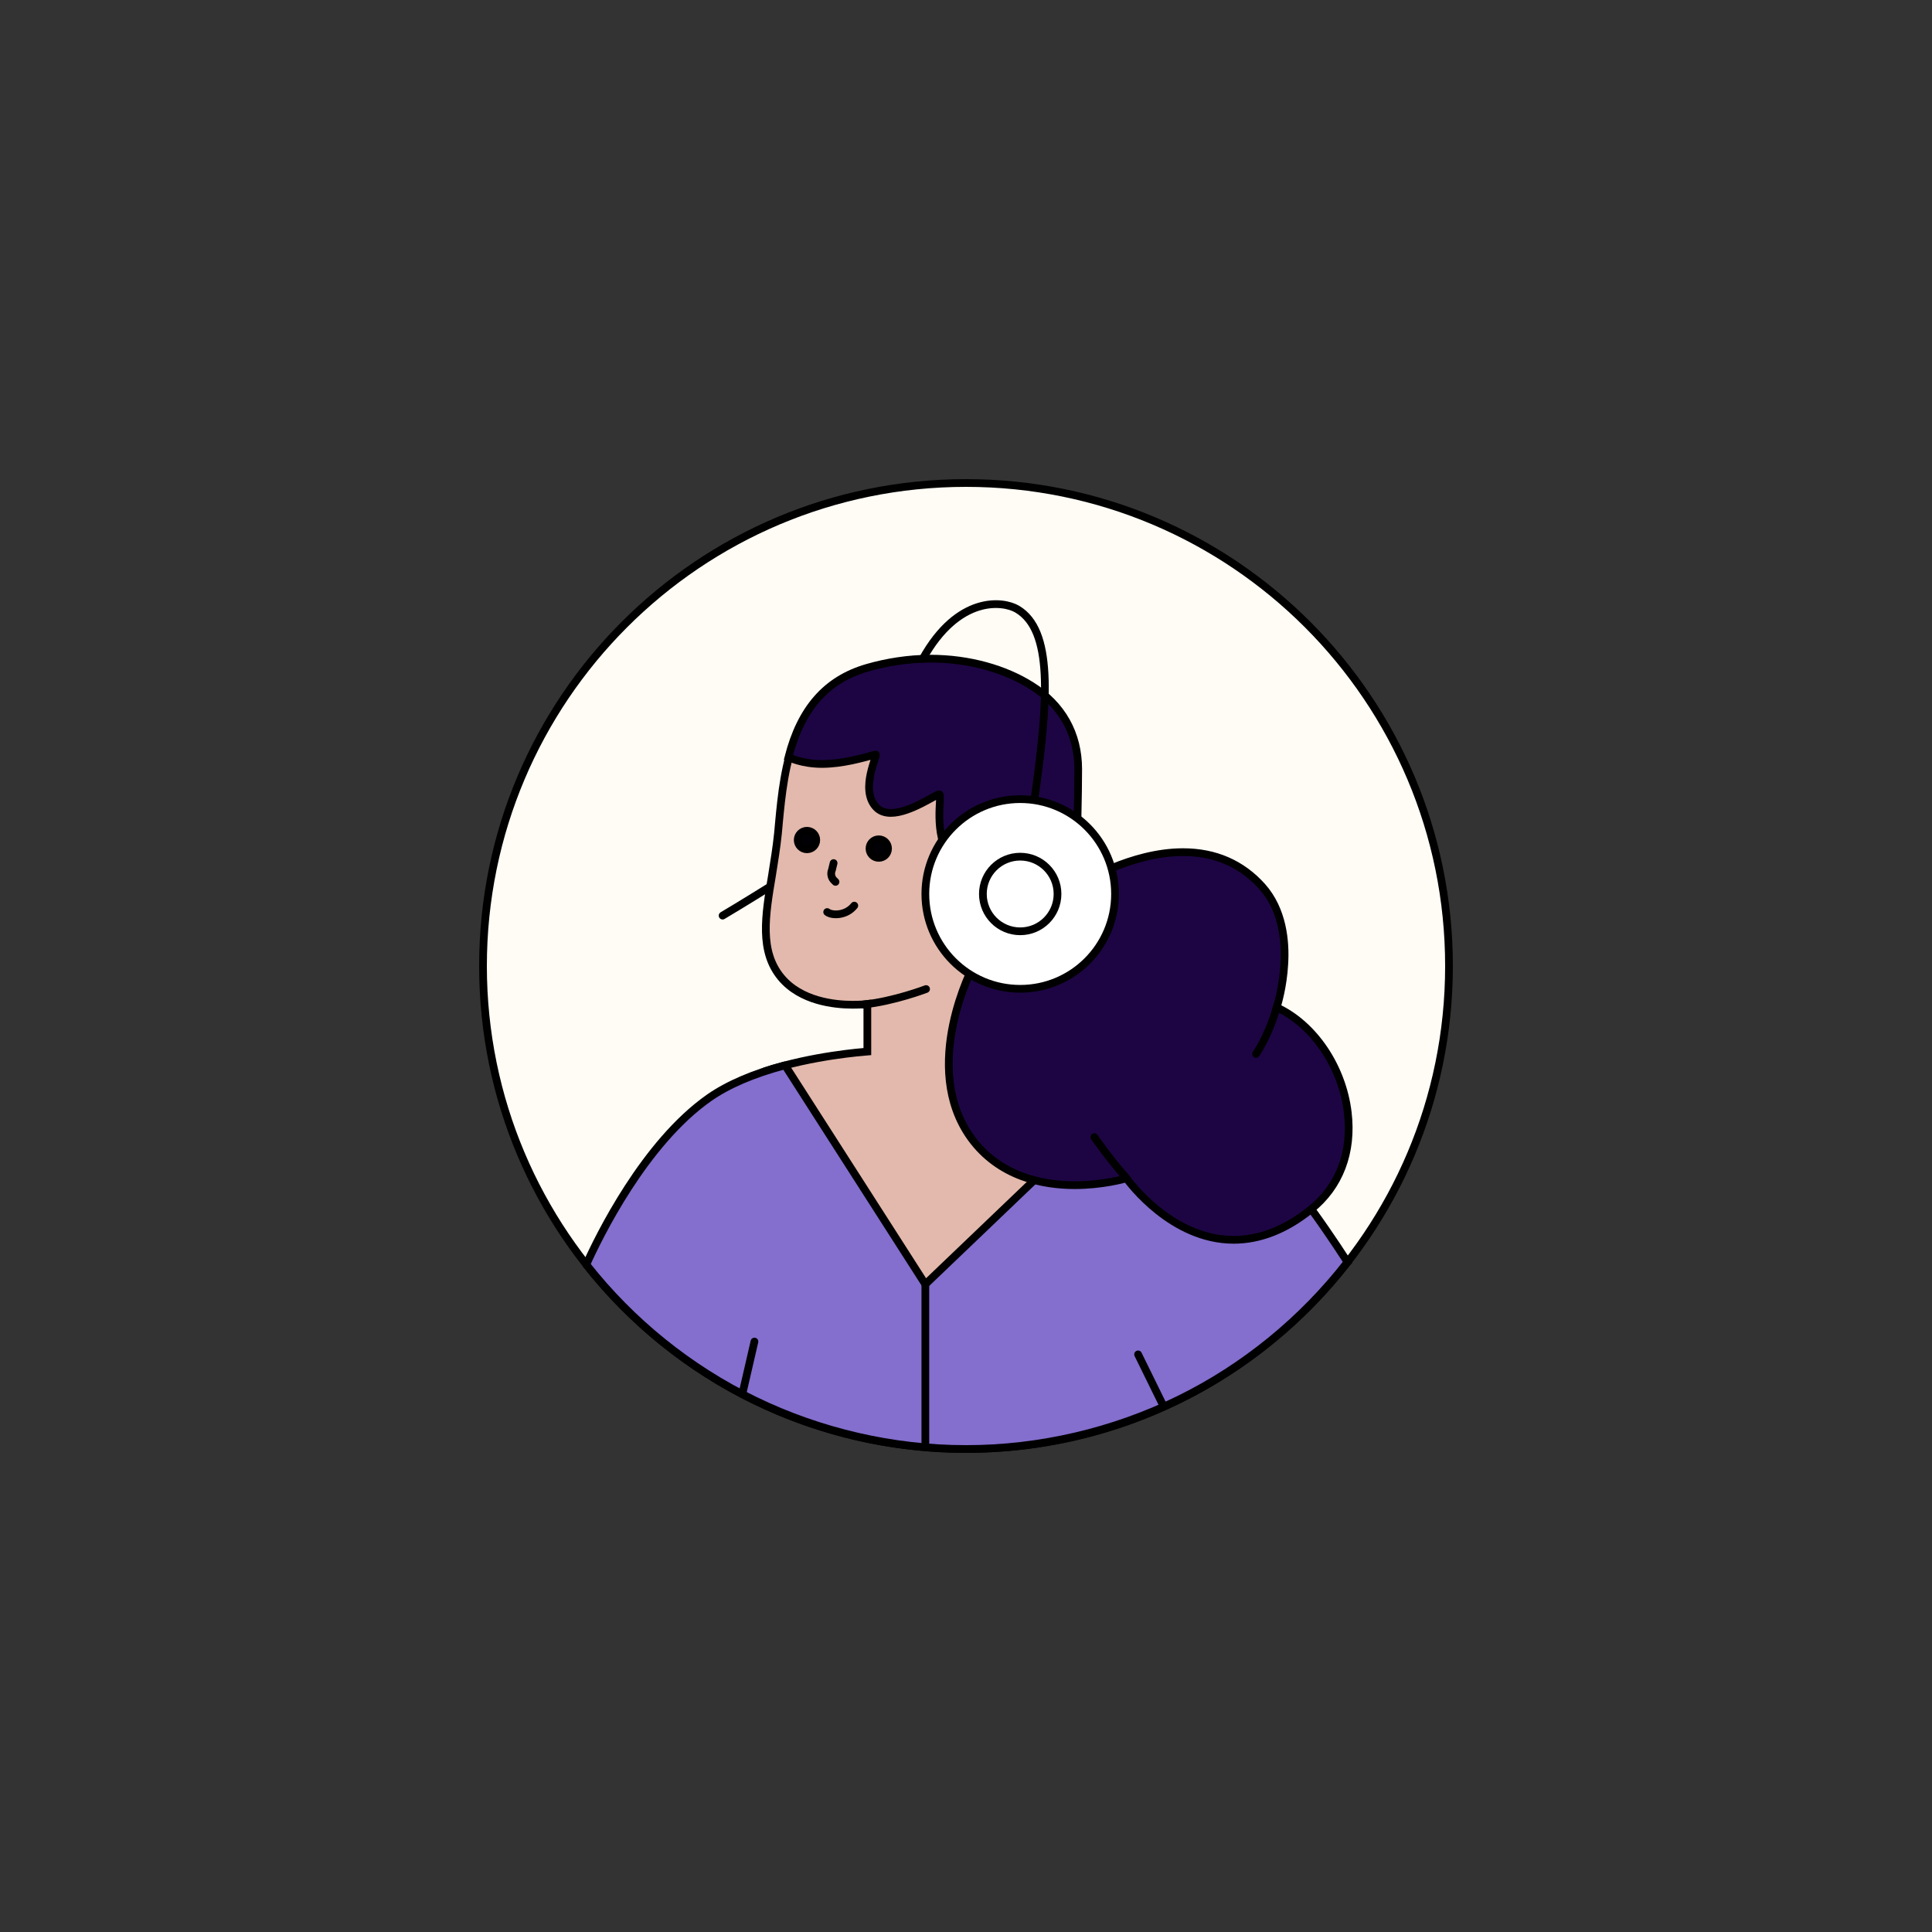 <svg xmlns="http://www.w3.org/2000/svg" height="1000" width="1000" version="1.1" xmlns:xlink="http://www.w3.org/1999/xlink" xmlns:svgjs="http://svgjs.com/svgjs"><rect width="100%" height="100%" fill="#333333" stroke="none"/><rect fill="none" width="1000" height="1000"></rect><g><path d="M364.57 502.34C375.21 496.2 379.36 483.43 373.82 473.84 368.28 464.25 355.16 461.45 344.51 467.61 333.86 473.76 329.71 486.52 335.25 496.11 340.78 505.7 353.91 508.49 364.57 502.34Z" fill="#ffffff" opacity="1" stroke-width="4" stroke="#000000"></path><path d="M500 750C638.07 750 750 638.07 750 500 750 361.93 638.07 250 500 250 361.93 250 250 361.93 250 500 250 638.07 361.93 750 500 750Z" fill="#fffbf5" opacity="1" stroke-width="4" stroke="#000000"></path><path d="M374.02 473.92C385.21 467.27 398.99 458.66 398.99 458.66" stroke="#000000" stroke-width="4" stroke-linecap="round" stroke-linejoin="round" opacity="1" fill="none"></path><path d="M395.92 554.5L396.16 554.38C420.77 546.38 446.24 544.54 448.94 544.29V519.69C448.08 519.81 445.25 520.05 441.31 520.05 431.84 520.05 414.49 518.21 404.28 505.91 393.09 492.37 396.04 474.16 399.61 453 400.71 445.99 401.94 438.73 402.68 431.35 402.81 429.63 403.05 427.78 403.17 425.94 405.88 397.27 409.94 358.02 448.94 346.46 458.78 343.63 469.98 342.15 481.3 342.15 501.48 342.15 519.07 347.44 532.6 355.93 548.6 365.9 556.23 380.66 556.23 398.99 556.23 439.22 553.64 538.88 553.4 544.29 570.13 546.51 586.61 550.94 602.36 557.09L602.73 557.21 475.76 681.84 395.92 554.5Z" fill="#e2b9ac" opacity="1" stroke-width="4" stroke="#000000"></path><path d="M449.06 519.69H449.56C459.65 518.58 469.37 516.24 479.08 513.41L479.33 513.9 448.94 536.79 449.06 519.69Z" fill="#e2b9ac00" opacity="0" stroke-width="4" stroke="#ffffff00"></path><path d="M432.46 456.45L431.96 455.95C430.36 454.6 429.75 452.26 430.61 450.3L431.47 446.73" stroke="#000000" stroke-width="4" stroke-linecap="round" stroke-linejoin="round" opacity="1" fill="none"></path><path d="M442.18 468.75C437.87 474.16 430.49 473.92 428.15 472.07" stroke="#000000" stroke-width="4" stroke-linecap="round" stroke-linejoin="round" opacity="1" fill="none"></path><path d="M417.69 439.59C420.34 439.59 422.49 437.44 422.49 434.79 422.49 432.15 420.34 430 417.69 430 415.05 430 412.89 432.15 412.89 434.79 412.89 437.44 415.05 439.59 417.69 439.59Z" fill="#010005" opacity="1" stroke-width="4" stroke="#000000"></path><path d="M454.85 444.02C457.49 444.02 459.65 441.87 459.65 439.22 459.65 436.56 457.49 434.42 454.85 434.42 452.2 434.42 450.05 436.56 450.05 439.22 450.05 441.87 452.2 444.02 454.85 444.02Z" fill="#010005" opacity="1" stroke-width="4" stroke="#000000"></path><path d="M446.97 519.93C462.6 518.33 479.33 511.93 479.33 511.93" stroke="#000000" stroke-width="4" stroke-linecap="round" stroke-linejoin="round" opacity="1" fill="none"></path><path d="M499.75 750C462.23 750 424.46 741.26 390.75 724.9 356.91 708.54 326.89 684.3 303.64 654.77L303.52 654.53V654.4C309.92 640.13 333.54 591.66 367.13 568.16 376.85 561.39 390.01 555.73 406.25 551.43H406.37L478.96 664.74 594.61 554.13H594.73C612.82 560.53 627.46 568.65 638.29 578.49 660.93 599.04 685.04 633.98 697.34 653.05L697.47 653.3 697.34 653.42C674.09 683.32 643.95 707.92 609.99 724.53 576.03 741.14 538.02 750 500.25 750H499.75V750Z" fill="#846ece" opacity="1" stroke-width="4" stroke="#000000"></path><path d="M638.53 641.73C606.67 641.73 584.77 612.2 583.05 609.87 581.57 610.36 570.25 613.44 556.23 613.44 539.86 613.44 517.22 609.13 502.58 588.95 476.01 552.04 503.81 499.88 504.06 499.38 504.06 499.38 548.47 475.27 535.31 448.94 532.11 442.54 525.84 439.22 516.49 439.22 504.8 439.22 492.62 444.51 492.5 444.51L492.25 444.64 492.13 444.51C482.78 431.23 487.7 411.91 486.26 411.17 485.85 410.19 471.46 420.77 461.12 420.77 457.92 420.77 455.34 419.78 453.49 417.81 444.64 408.46 454.85 390.01 453.19 390.53 446.85 392.22 436.15 395.42 425.44 395.42 415.11 395.42 408.59 392.1 408.46 392.1L408.1 391.98C414.49 367 427.53 351.75 449.06 345.6 458.91 342.77 470.23 340.92 481.55 340.92 501.72 340.92 520.18 346.33 533.71 354.82 549.7 364.79 558.07 379.8 558.07 398.13 558.07 411.17 557.58 431.59 556.72 458.91 560.16 456.69 585.75 441.07 612.33 441.07 628.94 441.07 642.72 447.1 653.3 458.91 664 470.96 665.48 487.33 664.74 499.02 664.12 510.58 661.29 519.93 660.8 521.41 680 530.27 694.76 552.17 697.59 575.79 700.05 596.46 693.28 614.17 678.52 625.98 665.48 636.56 651.94 641.73 638.53 641.73Z" fill="#1d0544" opacity="1" stroke-width="4" stroke="#000000"></path><path d="M528.05 511.81C555.17 511.81 577.14 489.84 577.14 462.72 577.14 435.61 555.17 413.63 528.05 413.63 500.94 413.63 478.96 435.61 478.96 462.72 478.96 489.84 500.94 511.81 528.05 511.81Z" fill="#ffffff" opacity="1" stroke-width="4" stroke="#000000"></path><path d="M528.05 482.04C538.72 482.04 547.37 473.39 547.37 462.72 547.37 452.05 538.72 443.41 528.05 443.41 517.38 443.41 508.74 452.05 508.74 462.72 508.74 473.39 517.38 482.04 528.05 482.04Z" fill="#ffffff" opacity="1" stroke-width="4" stroke="#000000"></path><path d="M477.61 341.04C495.94 308.07 519.19 310.9 526.57 315.33 544.91 326.28 542.81 361.47 535.56 412.83" stroke="#000000" stroke-width="4" stroke-linecap="round" stroke-linejoin="round" opacity="1" fill="none"></path><path d="M478.96 665.11V748.52" stroke="#000000" stroke-width="4" stroke-linecap="round" stroke-linejoin="round" opacity="1" fill="none"></path><path d="M390.5 694.39L384.23 721.58" stroke="#000000" stroke-width="4" stroke-linecap="round" stroke-linejoin="round" opacity="1" fill="none"></path><path d="M589.07 701.03L602.12 727.61" stroke="#000000" stroke-width="4" stroke-linecap="round" stroke-linejoin="round" opacity="1" fill="none"></path><path d="M660.56 522.27C656.25 536.91 650.1 545.52 650.1 545.52" stroke="#000000" stroke-width="4" stroke-linecap="round" stroke-linejoin="round" opacity="1" fill="none"></path><path d="M582.06 608.64C573.94 599.41 566.44 588.58 566.44 588.58" stroke="#000000" stroke-width="4" stroke-linecap="round" stroke-linejoin="round" opacity="1" fill="none"></path></g></svg>
